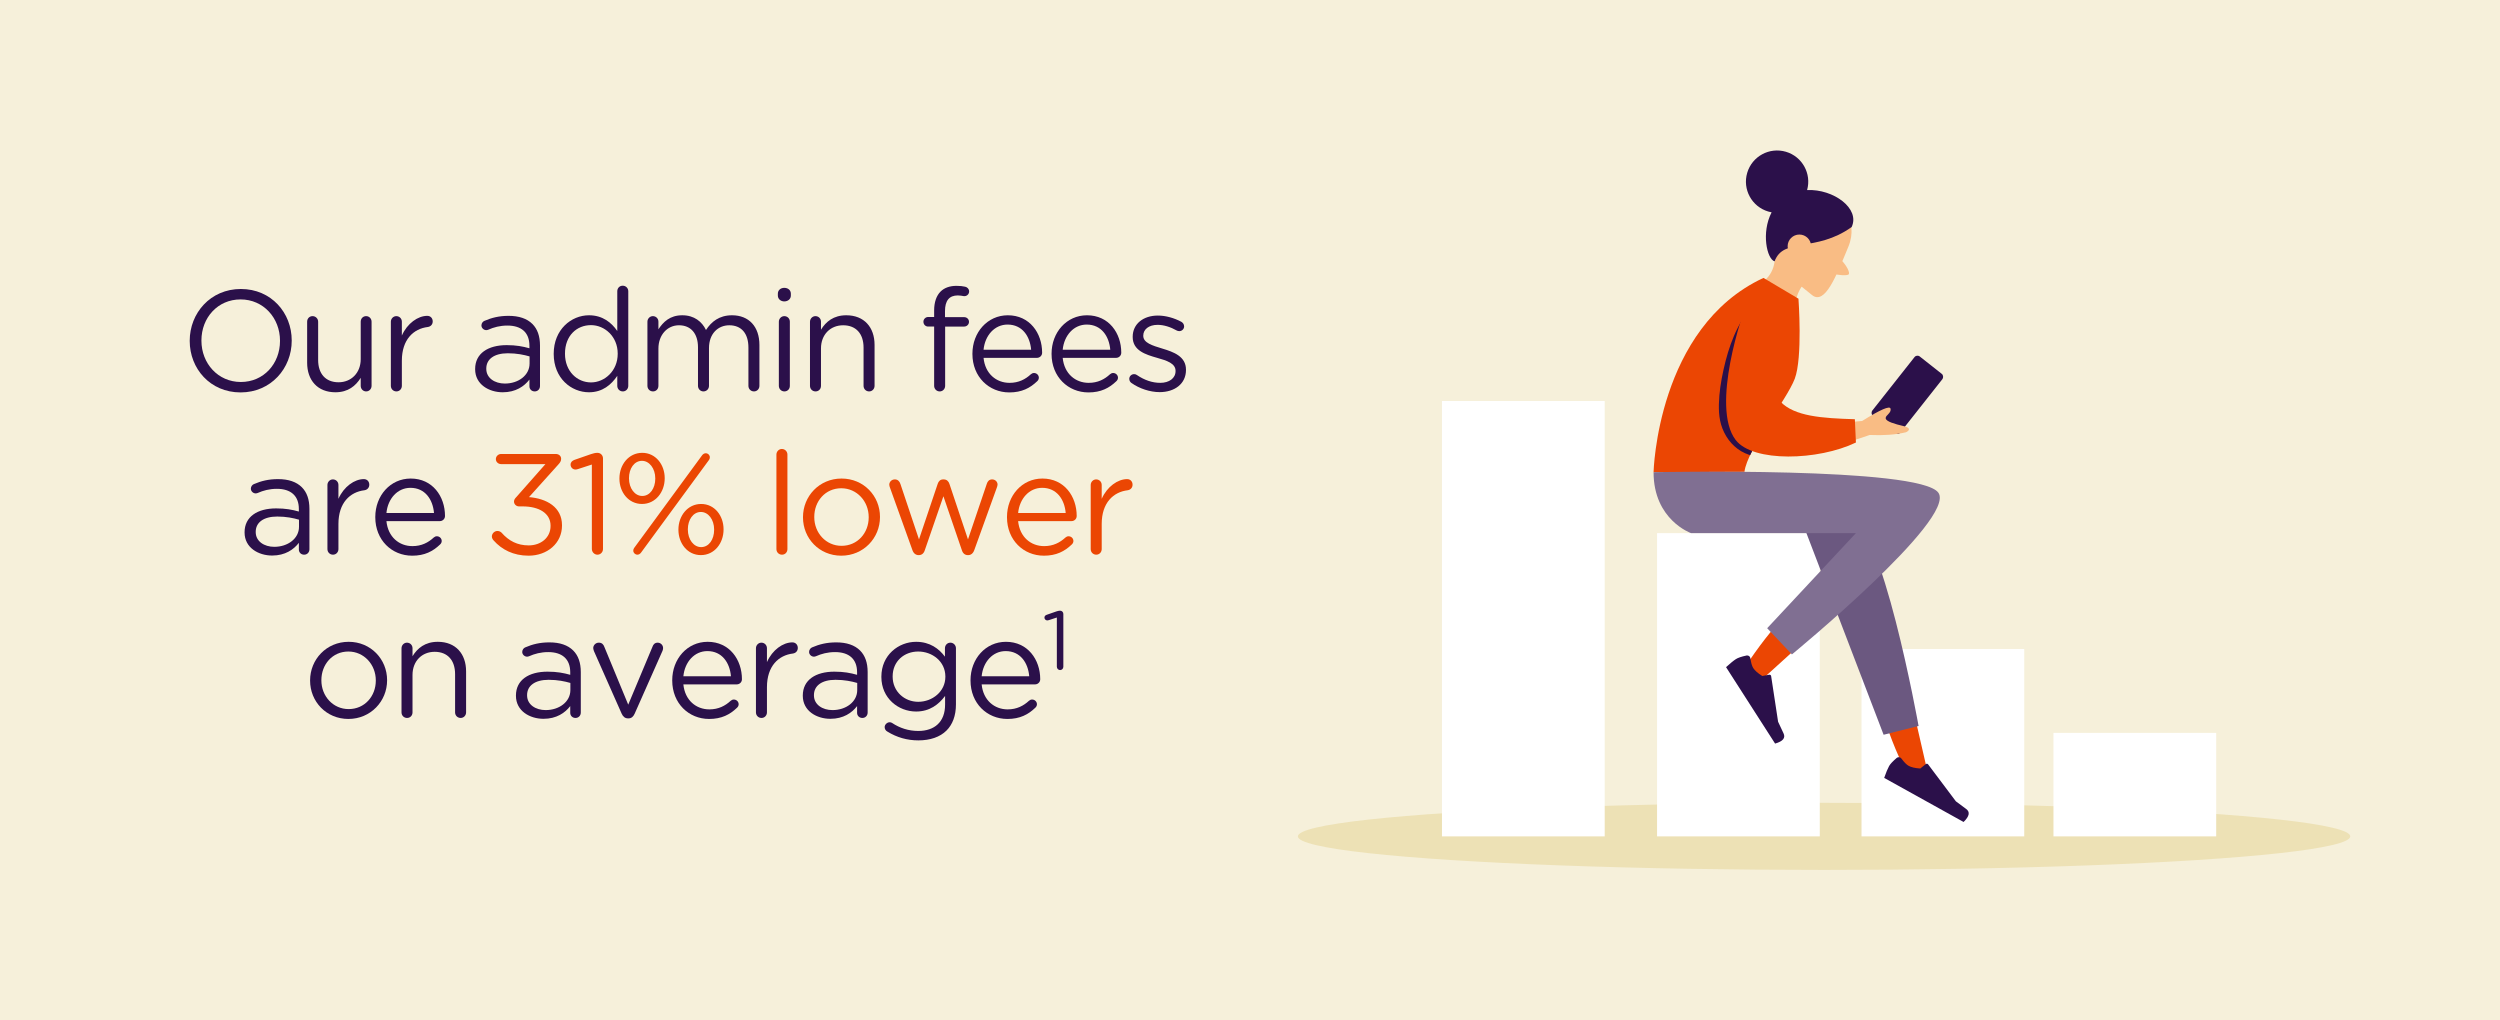 <?xml version="1.0" encoding="UTF-8"?><svg id="a" xmlns="http://www.w3.org/2000/svg" xmlns:xlink="http://www.w3.org/1999/xlink" viewBox="0 0 980 400"><defs><clipPath id="d"><path d="m691.28,108.943l13.715,8.148s1.694,23.074-1.452,31.384c-3.146,8.31-18.622,27.532-19.719,36.477l-35.627.151s1.345-56.797,43.082-76.16Z" clip-rule="evenodd" fill="none" stroke-width="0"/></clipPath></defs><rect width="980" height="400" fill="#f6f0da" stroke-width="0"/><path d="m74.368,133.667v-.111c0-10.809,8.12-20.272,20.048-20.272s19.937,9.353,19.937,20.16v.112c0,10.808-8.12,20.271-20.048,20.271s-19.937-9.352-19.937-20.16Zm35.393,0v-.111c0-8.904-6.496-16.185-15.456-16.185s-15.344,7.168-15.344,16.072v.112c0,8.903,6.495,16.184,15.455,16.184s15.345-7.168,15.345-16.072Z" fill="#2b104a" stroke-width="0"/><path d="m145.656,151.251c0,1.177-.896,2.185-2.128,2.185-1.176,0-2.128-.952-2.128-2.185v-3.136c-1.96,3.136-4.929,5.656-9.912,5.656-7,0-11.088-4.704-11.088-11.592v-16.072c0-1.232.896-2.184,2.128-2.184,1.176,0,2.184.951,2.184,2.184v15.008c0,5.376,2.912,8.736,8.008,8.736,4.929,0,8.681-3.641,8.681-9.072v-14.672c0-1.232.896-2.184,2.128-2.184,1.176,0,2.128.951,2.128,2.184v25.144Z" fill="#2b104a" stroke-width="0"/><path d="m153.216,126.108c0-1.176.951-2.184,2.128-2.184,1.231,0,2.184.951,2.184,2.184v5.432c2.128-4.815,6.328-7.728,9.968-7.728,1.288,0,2.128.952,2.128,2.184,0,1.176-.784,2.017-1.903,2.185-5.601.672-10.192,4.872-10.192,13.216v9.855c0,1.177-.896,2.185-2.128,2.185s-2.184-.952-2.184-2.185v-25.144Z" fill="#2b104a" stroke-width="0"/><path d="m186.255,144.755v-.111c0-6.104,5.04-9.353,12.376-9.353,3.696,0,6.328.504,8.904,1.232v-1.008c0-5.208-3.192-7.896-8.624-7.896-2.912,0-5.376.672-7.504,1.624-.28.112-.561.168-.784.168-1.008,0-1.904-.84-1.904-1.848,0-.896.616-1.568,1.177-1.792,2.855-1.232,5.768-1.96,9.464-1.96,4.088,0,7.224,1.063,9.352,3.191,1.96,1.961,2.968,4.761,2.968,8.456v15.849c0,1.231-.896,2.128-2.072,2.128-1.231,0-2.071-.896-2.071-2.017v-2.632c-2.017,2.632-5.376,4.984-10.472,4.984-5.377,0-10.809-3.08-10.809-9.017Zm21.336-2.239v-2.8c-2.128-.616-4.983-1.232-8.512-1.232-5.432,0-8.456,2.352-8.456,5.992v.111c0,3.641,3.36,5.769,7.28,5.769,5.319,0,9.688-3.248,9.688-7.84Z" fill="#2b104a" stroke-width="0"/><path d="m246.287,151.251c0,1.232-.952,2.185-2.128,2.185-1.232,0-2.185-.952-2.185-2.185v-3.92c-2.352,3.473-5.768,6.44-11.088,6.44-6.943,0-13.832-5.488-13.832-15.008v-.112c0-9.464,6.889-15.064,13.832-15.064,5.376,0,8.848,2.912,11.088,6.16v-15.567c0-1.232.896-2.185,2.128-2.185s2.185.952,2.185,2.185v37.071Zm-24.809-12.655v.111c0,6.832,4.761,11.2,10.192,11.2,5.376,0,10.472-4.536,10.472-11.2v-.111c0-6.664-5.096-11.145-10.472-11.145-5.6,0-10.192,4.145-10.192,11.145Z" fill="#2b104a" stroke-width="0"/><path d="m253.79,126.108c0-1.176.951-2.184,2.128-2.184,1.231,0,2.184.951,2.184,2.184v2.968c1.904-2.855,4.48-5.488,9.352-5.488,4.704,0,7.729,2.521,9.296,5.769,2.072-3.192,5.152-5.769,10.192-5.769,6.664,0,10.752,4.48,10.752,11.648v16.016c0,1.232-.952,2.185-2.128,2.185-1.232,0-2.184-.952-2.184-2.185v-15.008c0-5.6-2.801-8.735-7.504-8.735-4.368,0-7.952,3.247-7.952,8.96v14.783c0,1.232-.952,2.185-2.185,2.185-1.176,0-2.128-.952-2.128-2.185v-15.119c0-5.433-2.855-8.624-7.447-8.624s-8.064,3.808-8.064,9.128v14.615c0,1.232-.896,2.185-2.128,2.185s-2.184-.952-2.184-2.185v-25.144Z" fill="#2b104a" stroke-width="0"/><path d="m304.918,115.132c0-1.4,1.119-2.297,2.52-2.297,1.456,0,2.576.896,2.576,2.297v.728c0,1.344-1.12,2.296-2.576,2.296-1.4,0-2.52-.952-2.52-2.296v-.728Zm.392,10.976c0-1.176.952-2.184,2.128-2.184,1.232,0,2.184.951,2.184,2.184v25.144c0,1.232-.896,2.185-2.128,2.185s-2.184-.952-2.184-2.185v-25.144Z" fill="#2b104a" stroke-width="0"/><path d="m317.517,126.108c0-1.176.951-2.184,2.128-2.184,1.231,0,2.184.951,2.184,2.184v3.136c1.904-3.136,4.928-5.656,9.912-5.656,7,0,11.088,4.704,11.088,11.593v16.071c0,1.232-.952,2.185-2.128,2.185-1.232,0-2.185-.952-2.185-2.185v-15.008c0-5.376-2.911-8.735-8.008-8.735-4.983,0-8.68,3.64-8.68,9.071v14.672c0,1.232-.896,2.185-2.128,2.185s-2.184-.952-2.184-2.185v-25.144Z" fill="#2b104a" stroke-width="0"/><path d="m366.181,128.012h-2.353c-1.063,0-1.848-.841-1.848-1.904,0-1.008.84-1.848,1.848-1.848h2.353v-2.521c0-3.304.896-5.824,2.52-7.448,1.456-1.456,3.584-2.239,6.216-2.239,1.4,0,2.464.111,3.416.336.84.168,1.568.896,1.568,1.848,0,1.12-.952,1.96-2.072,1.848-.728-.111-1.512-.279-2.352-.279-3.36,0-5.04,2.016-5.04,6.16v2.352h7.504c1.063,0,1.903.784,1.903,1.848,0,1.008-.84,1.849-1.903,1.849h-7.448v23.239c0,1.177-.896,2.185-2.128,2.185s-2.184-1.008-2.184-2.185v-23.239Z" fill="#2b104a" stroke-width="0"/><path d="m395.635,153.828c-7.952,0-14.447-6.104-14.447-15.063v-.112c0-8.344,5.88-15.064,13.888-15.064,8.567,0,13.439,7,13.439,14.673,0,1.176-.952,2.016-2.016,2.016h-20.944c.616,6.271,5.04,9.8,10.192,9.8,3.584,0,6.216-1.4,8.344-3.36.336-.279.729-.504,1.232-.504,1.063,0,1.903.841,1.903,1.849,0,.504-.224,1.008-.672,1.399-2.744,2.632-5.991,4.368-10.92,4.368Zm8.568-16.744c-.448-5.264-3.472-9.855-9.24-9.855-5.04,0-8.848,4.2-9.408,9.855h18.648Z" fill="#2b104a" stroke-width="0"/><path d="m426.658,153.828c-7.952,0-14.447-6.104-14.447-15.063v-.112c0-8.344,5.88-15.064,13.888-15.064,8.567,0,13.439,7,13.439,14.673,0,1.176-.952,2.016-2.016,2.016h-20.944c.616,6.271,5.04,9.8,10.192,9.8,3.584,0,6.216-1.4,8.344-3.36.336-.279.729-.504,1.232-.504,1.063,0,1.903.841,1.903,1.849,0,.504-.224,1.008-.672,1.399-2.744,2.632-5.991,4.368-10.92,4.368Zm8.568-16.744c-.448-5.264-3.472-9.855-9.24-9.855-5.04,0-8.848,4.2-9.408,9.855h18.648Z" fill="#2b104a" stroke-width="0"/><path d="m443.459,150.076c-.392-.28-.784-.84-.784-1.568,0-1.008.84-1.848,1.904-1.848.392,0,.784.112,1.063.336,2.969,2.017,6.048,3.08,9.185,3.08,3.472,0,5.992-1.792,5.992-4.592v-.112c0-2.912-3.416-4.032-7.225-5.096-4.536-1.288-9.576-2.856-9.576-8.176v-.112c0-4.984,4.145-8.288,9.856-8.288,3.08,0,6.439.952,9.24,2.464.56.336,1.063.952,1.063,1.792,0,1.009-.84,1.849-1.904,1.849-.392,0-.728-.112-.951-.225-2.465-1.399-5.097-2.239-7.561-2.239-3.416,0-5.6,1.792-5.6,4.199v.112c0,2.744,3.584,3.808,7.448,4.984,4.479,1.344,9.296,3.08,9.296,8.287v.112c0,5.488-4.536,8.68-10.305,8.68-3.808,0-8.008-1.399-11.144-3.64Z" fill="#2b104a" stroke-width="0"/><path d="m95.872,208.755v-.111c0-6.104,5.04-9.353,12.376-9.353,3.696,0,6.328.504,8.904,1.232v-1.008c0-5.208-3.192-7.896-8.624-7.896-2.912,0-5.376.672-7.504,1.624-.28.112-.561.168-.784.168-1.008,0-1.904-.84-1.904-1.848,0-.896.616-1.568,1.177-1.792,2.855-1.232,5.768-1.96,9.464-1.96,4.088,0,7.224,1.063,9.352,3.191,1.96,1.961,2.968,4.761,2.968,8.456v15.849c0,1.231-.896,2.128-2.072,2.128-1.231,0-2.071-.896-2.071-2.017v-2.632c-2.017,2.632-5.376,4.984-10.472,4.984-5.377,0-10.809-3.08-10.809-9.017Zm21.336-2.239v-2.8c-2.128-.616-4.983-1.232-8.512-1.232-5.432,0-8.456,2.352-8.456,5.992v.111c0,3.641,3.36,5.769,7.28,5.769,5.319,0,9.688-3.248,9.688-7.84Z" fill="#2b104a" stroke-width="0"/><path d="m128.353,190.108c0-1.176.951-2.184,2.128-2.184,1.231,0,2.184.951,2.184,2.184v5.432c2.128-4.815,6.328-7.728,9.968-7.728,1.288,0,2.128.952,2.128,2.184,0,1.176-.784,2.017-1.903,2.185-5.601.672-10.192,4.872-10.192,13.216v9.855c0,1.177-.896,2.185-2.128,2.185s-2.184-.952-2.184-2.185v-25.144Z" fill="#2b104a" stroke-width="0"/><path d="m161.56,217.828c-7.952,0-14.447-6.104-14.447-15.063v-.112c0-8.344,5.88-15.064,13.888-15.064,8.567,0,13.439,7,13.439,14.673,0,1.176-.952,2.016-2.016,2.016h-20.944c.616,6.271,5.04,9.8,10.192,9.8,3.584,0,6.216-1.4,8.344-3.36.336-.279.729-.504,1.232-.504,1.063,0,1.903.841,1.903,1.849,0,.504-.224,1.008-.672,1.399-2.744,2.632-5.992,4.368-10.92,4.368Zm8.568-16.744c-.448-5.264-3.472-9.855-9.24-9.855-5.04,0-8.848,4.2-9.408,9.855h18.648Z" fill="#2b104a" stroke-width="0"/><path d="m193.535,211.892c-.336-.336-.728-.952-.728-1.568,0-1.176,1.008-2.184,2.184-2.184.728,0,1.288.336,1.624.672,2.855,3.248,6.216,4.983,10.64,4.983,4.76,0,8.568-3.023,8.568-7.615v-.112c0-4.872-4.536-7.56-10.977-7.56h-1.399c-1.064,0-1.96-.841-1.96-1.904,0-.561.28-1.12.896-1.736l11.424-12.936h-17.359c-1.12,0-2.072-.84-2.072-1.96s.952-2.017,2.072-2.017h21.392c1.232,0,2.128.784,2.128,1.904,0,.896-.447,1.512-1.063,2.184l-11.536,12.824c6.832.561,12.936,3.864,12.936,11.032v.112c0,7-5.823,11.815-13.104,11.815-5.992,0-10.528-2.408-13.664-5.936Z" fill="#eb4603" stroke-width="0"/><path d="m232.007,182.1l-5.488,1.792c-.336.111-.672.168-.952.168-1.008,0-1.904-.84-1.904-1.904,0-.952.616-1.567,1.568-1.904l6.439-2.239c.896-.28,1.681-.504,2.408-.504h.112c1.288,0,2.184,1.008,2.184,2.184v35.504c0,1.232-.951,2.24-2.184,2.24-1.176,0-2.184-1.008-2.184-2.24v-33.096Z" fill="#eb4603" stroke-width="0"/><path d="m242.813,187.644v-.112c0-5.319,3.584-10.023,8.96-10.023,5.264,0,8.792,4.647,8.792,9.911v.112c0,5.32-3.584,10.024-8.904,10.024s-8.848-4.648-8.848-9.912Zm14.056,0v-.112c0-3.92-2.352-6.888-5.208-6.888-3.08,0-5.096,3.08-5.096,6.775v.112c0,3.92,2.296,6.888,5.208,6.888,3.023,0,5.096-3.023,5.096-6.775Zm-8.288,27.16l26.656-36.345c.336-.447.84-.783,1.4-.783.896,0,1.623.728,1.623,1.567,0,.448-.111.729-.336,1.064l-26.655,36.344c-.336.448-.84.784-1.4.784-.896,0-1.624-.729-1.624-1.568,0-.448.112-.728.336-1.063Zm17.36-7.112v-.112c0-5.319,3.584-10.023,8.903-10.023s8.792,4.647,8.792,9.912v.111c0,5.32-3.527,10.024-8.903,10.024-5.264,0-8.792-4.648-8.792-9.912Zm14,0v-.112c0-3.92-2.296-6.888-5.208-6.888-3.024,0-5.096,3.08-5.096,6.776v.111c0,3.92,2.296,6.889,5.207,6.889,3.08,0,5.097-3.024,5.097-6.776Z" fill="#eb4603" stroke-width="0"/><path d="m304.357,178.18c0-1.176.952-2.185,2.128-2.185,1.232,0,2.184,1.009,2.184,2.185v37.071c0,1.232-.896,2.185-2.128,2.185s-2.184-.952-2.184-2.185v-37.071Z" fill="#eb4603" stroke-width="0"/><path d="m314.772,202.82v-.112c0-8.176,6.384-15.12,15.119-15.12,8.681,0,15.064,6.832,15.064,15.009v.111c0,8.177-6.44,15.12-15.176,15.12-8.681,0-15.008-6.832-15.008-15.008Zm25.76,0v-.112c0-6.216-4.648-11.312-10.752-11.312-6.272,0-10.584,5.096-10.584,11.2v.111c0,6.216,4.592,11.256,10.695,11.256,6.272,0,10.641-5.04,10.641-11.144Z" fill="#eb4603" stroke-width="0"/><path d="m357.668,215.644l-8.792-24.473c-.112-.336-.28-.783-.28-1.176,0-1.063.896-2.071,2.185-2.071,1.119,0,1.848.728,2.184,1.792l7.28,21.728,7.336-21.784c.336-1.008,1.008-1.735,2.128-1.735h.224c1.176,0,1.904.728,2.24,1.735l7.28,21.784,7.392-21.84c.28-.896.896-1.68,2.072-1.68,1.231,0,2.128.951,2.128,2.016,0,.392-.168.84-.28,1.176l-8.848,24.528c-.448,1.288-1.345,1.96-2.353,1.96h-.168c-1.12,0-1.96-.672-2.352-1.96l-7.225-21.112-7.279,21.112c-.393,1.288-1.232,1.96-2.353,1.96h-.111c-1.064,0-1.96-.672-2.408-1.96Z" fill="#eb4603" stroke-width="0"/><path d="m409.187,217.828c-7.952,0-14.447-6.104-14.447-15.063v-.112c0-8.344,5.88-15.064,13.888-15.064,8.567,0,13.439,7,13.439,14.673,0,1.176-.952,2.016-2.016,2.016h-20.944c.616,6.271,5.04,9.8,10.192,9.8,3.584,0,6.216-1.4,8.344-3.36.336-.279.729-.504,1.232-.504,1.063,0,1.903.841,1.903,1.849,0,.504-.224,1.008-.672,1.399-2.744,2.632-5.992,4.368-10.92,4.368Zm8.568-16.744c-.448-5.264-3.472-9.855-9.24-9.855-5.04,0-8.848,4.2-9.408,9.855h18.648Z" fill="#eb4603" stroke-width="0"/><path d="m427.556,190.108c0-1.176.951-2.184,2.128-2.184,1.231,0,2.184.951,2.184,2.184v5.432c2.128-4.815,6.328-7.728,9.968-7.728,1.288,0,2.128.952,2.128,2.184,0,1.176-.784,2.017-1.903,2.185-5.601.672-10.192,4.872-10.192,13.216v9.855c0,1.177-.896,2.185-2.128,2.185s-2.184-.952-2.184-2.185v-25.144Z" fill="#eb4603" stroke-width="0"/><path d="m121.556,266.82v-.112c0-8.176,6.384-15.12,15.119-15.12,8.681,0,15.064,6.832,15.064,15.009v.111c0,8.177-6.44,15.12-15.176,15.12-8.681,0-15.008-6.832-15.008-15.008Zm25.76,0v-.112c0-6.216-4.648-11.312-10.752-11.312-6.272,0-10.584,5.096-10.584,11.2v.111c0,6.216,4.592,11.256,10.695,11.256,6.272,0,10.641-5.04,10.641-11.144Z" fill="#2b104a" stroke-width="0"/><path d="m157.396,254.108c0-1.176.951-2.184,2.128-2.184,1.231,0,2.184.951,2.184,2.184v3.136c1.904-3.136,4.928-5.656,9.912-5.656,7,0,11.088,4.704,11.088,11.593v16.071c0,1.232-.952,2.185-2.128,2.185-1.232,0-2.185-.952-2.185-2.185v-15.008c0-5.376-2.911-8.735-8.008-8.735-4.983,0-8.68,3.64-8.68,9.071v14.672c0,1.232-.896,2.185-2.128,2.185s-2.184-.952-2.184-2.185v-25.144Z" fill="#2b104a" stroke-width="0"/><path d="m202.25,272.755v-.111c0-6.104,5.04-9.353,12.376-9.353,3.696,0,6.328.504,8.904,1.232v-1.008c0-5.208-3.192-7.896-8.624-7.896-2.912,0-5.376.672-7.504,1.624-.28.112-.561.168-.784.168-1.008,0-1.904-.84-1.904-1.848,0-.896.616-1.568,1.176-1.792,2.856-1.232,5.769-1.96,9.465-1.96,4.088,0,7.224,1.063,9.352,3.191,1.96,1.961,2.968,4.761,2.968,8.456v15.849c0,1.231-.896,2.128-2.071,2.128-1.232,0-2.072-.896-2.072-2.017v-2.632c-2.017,2.632-5.376,4.984-10.473,4.984-5.375,0-10.808-3.08-10.808-9.017Zm21.336-2.239v-2.8c-2.128-.616-4.983-1.232-8.512-1.232-5.432,0-8.456,2.352-8.456,5.992v.111c0,3.641,3.36,5.769,7.28,5.769,5.319,0,9.688-3.248,9.688-7.84Z" fill="#2b104a" stroke-width="0"/><path d="m246.378,281.604h-.224c-1.177,0-1.96-.729-2.464-1.849l-10.864-24.527c-.112-.393-.28-.784-.28-1.176,0-1.12.952-2.128,2.185-2.128s1.848.728,2.184,1.68l9.352,22.624,9.521-22.736c.28-.84.896-1.567,2.016-1.567,1.176,0,2.128.951,2.128,2.128,0,.392-.111.783-.224,1.063l-10.92,24.64c-.504,1.12-1.232,1.849-2.408,1.849Z" fill="#2b104a" stroke-width="0"/><path d="m277.962,281.828c-7.952,0-14.447-6.104-14.447-15.063v-.112c0-8.344,5.88-15.064,13.888-15.064,8.567,0,13.439,7,13.439,14.673,0,1.176-.952,2.016-2.016,2.016h-20.944c.616,6.271,5.04,9.8,10.192,9.8,3.584,0,6.216-1.4,8.344-3.36.336-.279.729-.504,1.232-.504,1.063,0,1.903.841,1.903,1.849,0,.504-.224,1.008-.672,1.399-2.744,2.632-5.992,4.368-10.92,4.368Zm8.568-16.744c-.448-5.264-3.472-9.855-9.24-9.855-5.04,0-8.848,4.2-9.408,9.855h18.648Z" fill="#2b104a" stroke-width="0"/><path d="m296.33,254.108c0-1.176.951-2.184,2.128-2.184,1.231,0,2.184.951,2.184,2.184v5.432c2.128-4.815,6.328-7.728,9.968-7.728,1.288,0,2.128.952,2.128,2.184,0,1.176-.784,2.017-1.903,2.185-5.601.672-10.192,4.872-10.192,13.216v9.855c0,1.177-.896,2.185-2.128,2.185s-2.184-.952-2.184-2.185v-25.144Z" fill="#2b104a" stroke-width="0"/><path d="m314.697,272.755v-.111c0-6.104,5.04-9.353,12.376-9.353,3.696,0,6.328.504,8.904,1.232v-1.008c0-5.208-3.192-7.896-8.624-7.896-2.912,0-5.376.672-7.504,1.624-.28.112-.561.168-.784.168-1.008,0-1.904-.84-1.904-1.848,0-.896.616-1.568,1.176-1.792,2.856-1.232,5.769-1.96,9.465-1.96,4.088,0,7.224,1.063,9.352,3.191,1.96,1.961,2.968,4.761,2.968,8.456v15.849c0,1.231-.896,2.128-2.071,2.128-1.232,0-2.072-.896-2.072-2.017v-2.632c-2.017,2.632-5.376,4.984-10.473,4.984-5.375,0-10.808-3.08-10.808-9.017Zm21.336-2.239v-2.8c-2.128-.616-4.983-1.232-8.512-1.232-5.432,0-8.456,2.352-8.456,5.992v.111c0,3.641,3.36,5.769,7.28,5.769,5.319,0,9.688-3.248,9.688-7.84Z" fill="#2b104a" stroke-width="0"/><path d="m347.905,286.812c-.672-.336-1.12-1.008-1.12-1.792,0-.952.952-1.904,1.96-1.904.393,0,.672.112.952.28,3.024,2.016,6.496,3.136,10.248,3.136,6.384,0,10.528-3.528,10.528-10.304v-3.416c-2.521,3.359-6.049,6.104-11.368,6.104-6.944,0-13.608-5.208-13.608-13.552v-.112c0-8.456,6.721-13.664,13.608-13.664,5.432,0,8.96,2.688,11.312,5.824v-3.304c0-1.176.896-2.184,2.128-2.184s2.185,1.008,2.185,2.184v22.008c0,4.48-1.345,7.896-3.696,10.248-2.576,2.576-6.44,3.864-11.032,3.864-4.424,0-8.456-1.177-12.096-3.416Zm22.68-21.504v-.112c0-5.936-5.151-9.8-10.64-9.8s-10.024,3.808-10.024,9.744v.111c0,5.824,4.648,9.856,10.024,9.856,5.488,0,10.64-3.977,10.64-9.8Z" fill="#2b104a" stroke-width="0"/><path d="m394.888,281.828c-7.952,0-14.447-6.104-14.447-15.063v-.112c0-8.344,5.88-15.064,13.888-15.064,8.567,0,13.439,7,13.439,14.673,0,1.176-.952,2.016-2.016,2.016h-20.944c.616,6.271,5.04,9.8,10.192,9.8,3.584,0,6.216-1.4,8.344-3.36.336-.279.729-.504,1.232-.504,1.063,0,1.903.841,1.903,1.849,0,.504-.224,1.008-.672,1.399-2.744,2.632-5.992,4.368-10.92,4.368Zm8.568-16.744c-.448-5.264-3.472-9.855-9.24-9.855-5.04,0-8.848,4.2-9.408,9.855h18.648Z" fill="#2b104a" stroke-width="0"/><path d="m414.285,242.066l-3.2,1.045c-.195.065-.392.098-.555.098-.588,0-1.11-.489-1.11-1.109,0-.556.359-.915.914-1.11l3.756-1.307c.522-.163.979-.294,1.403-.294h.065c.751,0,1.273.588,1.273,1.273v20.703c0,.718-.555,1.306-1.273,1.306-.686,0-1.273-.588-1.273-1.306v-19.299Z" fill="#2b104a" stroke-width="0"/><ellipse cx="715.032" cy="327.857" rx="206.274" ry="13.154" fill="#ede1b5" stroke-width="0"/><rect x="804.959" y="287.294" width="63.786" height="40.563" transform="translate(1673.705 615.152) rotate(-180)" fill="#fff" stroke-width="0"/><rect x="649.568" y="208.988" width="63.786" height="118.87" transform="translate(1362.923 536.845) rotate(-180)" fill="#fff" stroke-width="0"/><rect x="565.255" y="157.187" width="63.786" height="170.67" transform="translate(1194.297 485.045) rotate(-180)" fill="#fff" stroke-width="0"/><rect x="729.715" y="254.416" width="63.786" height="73.442" transform="translate(1523.216 582.273) rotate(-180)" fill="#fff" stroke-width="0"/><path d="m702.951,92.635c-4.607-1.643-4.329,1.488-7.3,9.819-.818,6.503-5.71,8.679-7.442,10.756s15.683,12.95,15.437,10.403c-.739-7.64,3.052-11.805,3.052-11.805,0,0,.86-17.53-3.747-19.173Z" fill="#f9bc84" stroke-width="0"/><path d="m724.552,96.725c-4.642,11.2-9.17,23.183-14.327,18.868-8.743-7.315-14.765-9.524-9.877-21.534,4.231-10.396,7.672-17.83,14.356-17.094,6.684.736,14.146,9.391,9.848,19.76Z" fill="#f9bc84" stroke-width="0"/><path d="m724.72,107.487c.672-1.164-2.226-5.093-2.996-5.487s-3.603,4.894-2.745,5.333,5.299.92,5.742.154Z" fill="#f9bc84" stroke-width="0"/><g id="b"><path id="c" d="m708.382,74.505c10.38-.477,20.882,7.265,17.458,14.501-14.052,10.051-26.84,3.956-30.189,13.448-3.033-.897-5.3-11.252-1.183-19.222-.438-.079-.876-.183-1.313-.312-6.469-1.914-10.162-8.709-8.248-15.178,1.914-6.469,8.709-10.162,15.178-8.248,6.413,1.897,10.098,8.593,8.297,15.011Z" fill="#2b104a" fill-rule="evenodd" stroke-width="0"/></g><circle cx="705.353" cy="96.541" r="4.602" fill="#f9bc84" stroke-width="0"/><path d="m755.169,300.714c-9.194-40.706-16.422-67.587-20.121-75.678-2.444-5.346-15.209-6.929-12.704,3.973,1.05,4.572,4.85,16.755,9.711,30.567,2.839,8.066,6.428,26.459,15.579,43.839l7.536-2.701Z" fill="#eb4603" fill-rule="evenodd" stroke-width="0"/><path d="m743.573,297.057c.562-.413,1.352-.293,1.765.269,1.076,1.464,2.024,2.423,2.843,2.878,1.009.56,2.528.911,4.559,1.055l2.182-1.739s.009-.007.014-.011c.278-.209.674-.153.884.125l10.884,14.482c1.057.812,2.398,1.808,4.022,2.989,1.624,1.181,1.289,2.883-1.004,5.108-19.593-10.881-29.967-16.641-31.121-17.282.728-2.093,1.368-3.637,1.921-4.633.454-.818,1.448-1.88,2.98-3.185.023-.02.046-.038.071-.056" fill="#2b104a" fill-rule="evenodd" stroke-width="0"/><path d="m724.838,203.523c12.479-1.151,27.241,81.054,27.241,81.054l-13.703,3.448-31.904-83.334,18.365-1.168Z" fill="#6b5880" fill-rule="evenodd" stroke-width="0"/><path d="m691.28,108.943l13.715,8.148s1.694,23.074-1.452,31.384c-3.146,8.31-18.622,27.532-19.719,36.477l-35.627.151s1.345-56.797,43.082-76.16Z" fill="#eb4603" fill-rule="evenodd" stroke-width="0"/><rect x="740.712" y="139.964" width="13.932" height="29.646" rx="1.456" ry="1.456" transform="translate(256.833 -430.065) rotate(38.298)" fill="#2b104a" stroke-width="0"/><path d="m710.046,178.229l22.865-7.714c5.46.242,10.197-.11,14.212-1.056,1.028-.472,2.458-1.636-.928-2.432-3.386-.797-6.912-1.786-7.009-3.058-.098-1.272,2.33-1.983,1.892-3.796-.292-1.209-4.004.409-11.134,4.855l-20.778,1.774.88,11.428Z" fill="#f9bc84" fill-rule="evenodd" stroke-width="0"/><path d="m689.861,267.108c31.03-27.904,50.956-47.341,56.21-54.521,3.471-4.744-3.864-16.024-12.154-8.513-3.477,3.15-12.252,12.415-21.93,23.403-5.652,6.417-17.467,17.901-28.163,34.375l6.037,5.257Z" fill="#eb4603" fill-rule="evenodd" stroke-width="0"/><path d="m684.719,256.946c.69-.098,1.329.382,1.427,1.073.255,1.799.635,3.093,1.141,3.882.623.971,1.795,2,3.516,3.088l2.746-.499c.006,0,.012-.002.018-.003.344-.053.667.184.719.529l2.727,17.91c.547,1.216,1.256,2.728,2.127,4.538.871,1.809-.23,3.15-3.304,4.023-12.103-18.862-18.511-28.849-19.224-29.96,1.633-1.499,2.928-2.555,3.886-3.17.788-.505,2.165-.97,4.133-1.394.029-.007.059-.012.089-.016" fill="#2b104a" fill-rule="evenodd" stroke-width="0"/><path d="m648.198,185.103s104.559-2.259,111.658,8.068c7.1,10.327-57.423,63.359-57.423,63.359l-9.701-10.273,34.79-37.273h-64.641s-14.683-5.163-14.683-23.881Z" fill="#806f92" fill-rule="evenodd" stroke-width="0"/><g clip-path="url(#d)"><path d="m687.119,119.755c-6.256,6.935-9.496,16.078-11.509,25.199-.986,4.467-1.716,9.008-1.808,13.581-.043,2.111.052,4.235.472,6.305.888,4.376,3.307,8.478,6.897,11.134,3.59,2.655,8.354,3.765,12.685,2.679-1.178-2.04-2.155-4.196-2.912-6.426-2.346-6.912-2.538-14.366-2.171-21.656.367-7.29,1.268-14.569,1.018-21.864-.07-2.048-.237-4.124-.937-6.051l-1.735-2.901Z" fill="#2b104a" fill-rule="evenodd" stroke-width="0"/></g><path d="m680.378,172.466c6.786,8.879,32.45,8.095,47.144.998l-.421-9.129c-12.946-.39-23.676-1.128-29.183-6.893-5.824-6.096,2.66-36.097-4.062-42.143-1.916-1.724-6.355-1.907-8.608,2.605-2.253,4.512-14.723,41.669-4.87,54.562Z" fill="#eb4603" fill-rule="evenodd" stroke-width="0"/></svg>